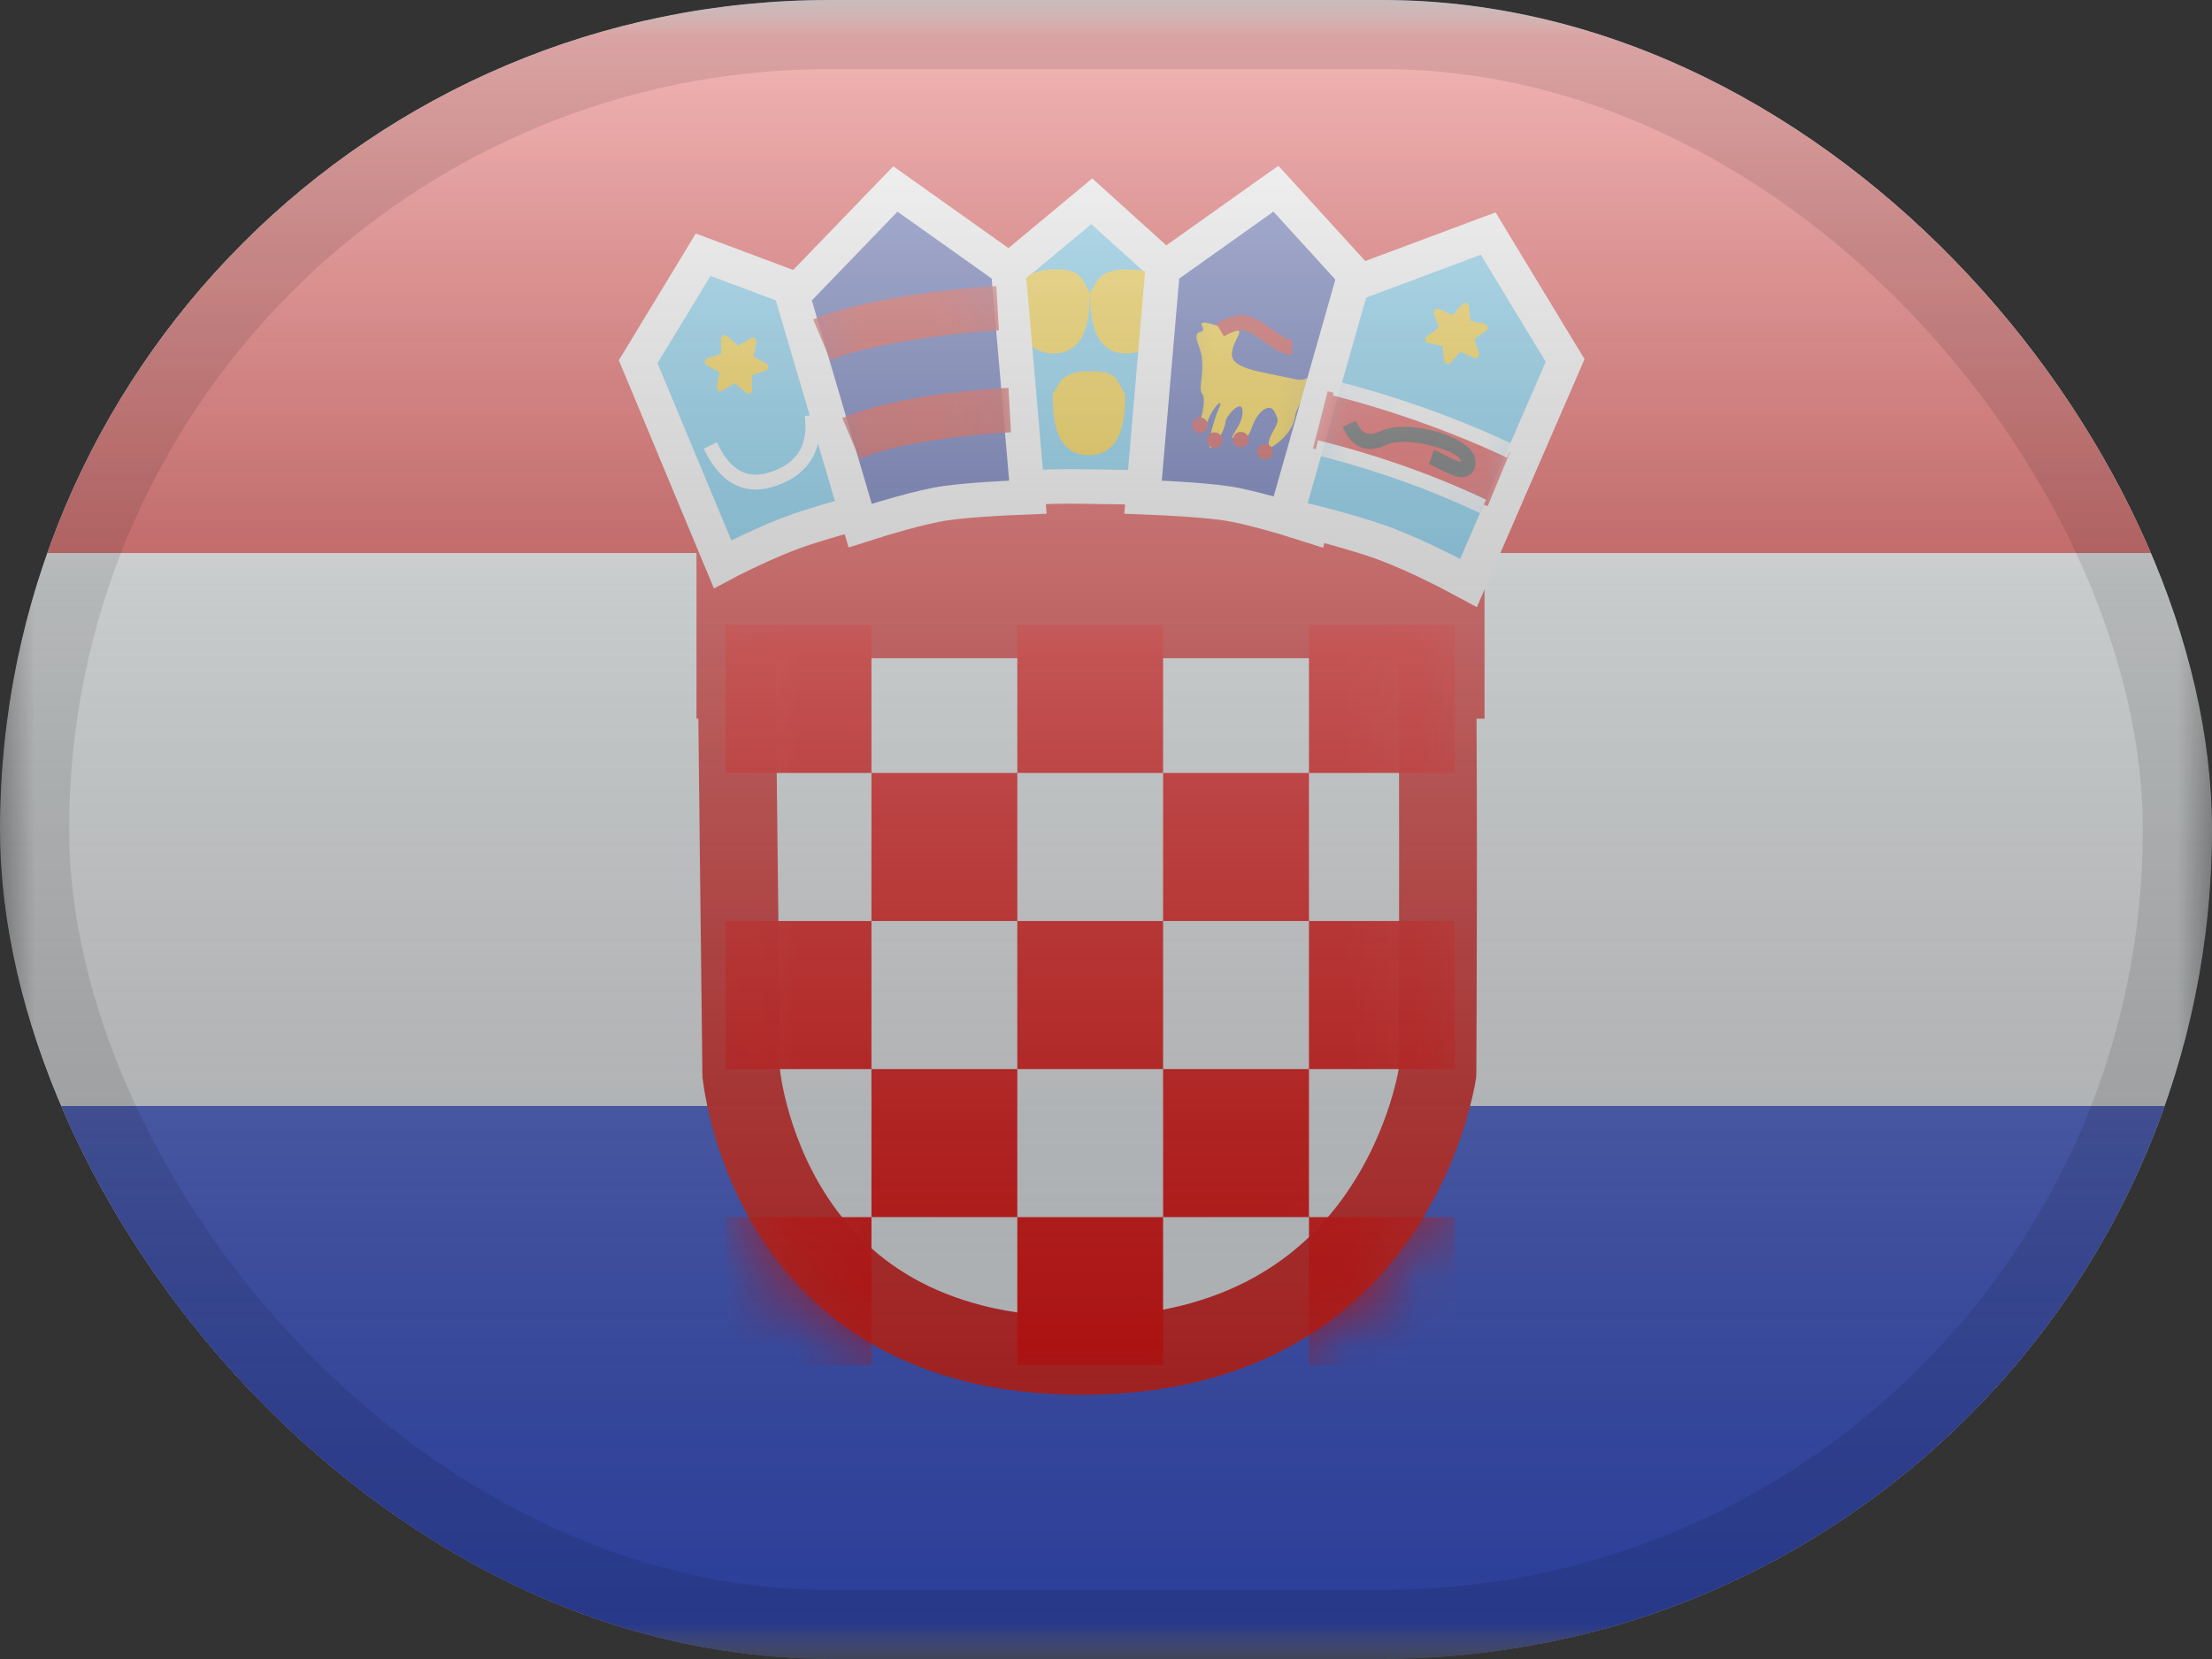 <svg width="32" height="24" viewBox="0 0 32 24" fill="none" xmlns="http://www.w3.org/2000/svg">
<rect x="0" y="0" width="32" height="24" fill="#333333" stroke="none"/>
<g clip-path="url(#clip0_9212_8291)">
<mask id="mask0_9212_8291" style="mask-type:luminance" maskUnits="userSpaceOnUse" x="0" y="0" width="32" height="24">
<rect width="32" height="24" fill="white"/>
</mask>
<g mask="url(#mask0_9212_8291)">
<path fill-rule="evenodd" clip-rule="evenodd" d="M0 0V24H32V0H0Z" fill="#F7FCFF"/>
<mask id="mask1_9212_8291" style="mask-type:luminance" maskUnits="userSpaceOnUse" x="0" y="0" width="32" height="24">
<path fill-rule="evenodd" clip-rule="evenodd" d="M0 0V24H32V0H0Z" fill="white"/>
</mask>
<g mask="url(#mask1_9212_8291)">
<path fill-rule="evenodd" clip-rule="evenodd" d="M0 0V8H32V0H0Z" fill="#E31D1C"/>
<path fill-rule="evenodd" clip-rule="evenodd" d="M0 16V24H32V16H0Z" fill="#3D58DB"/>
<rect x="10.076" y="6.397" width="11.4" height="4" fill="#E31D1C"/>
<path d="M10.652 8.96H20.781C20.798 9.729 20.803 11.07 20.803 12.362C20.803 13.196 20.801 13.998 20.799 14.593C20.797 14.89 20.796 15.135 20.796 15.306L20.795 15.503L20.794 15.532C20.794 15.533 20.794 15.534 20.794 15.535C20.79 15.562 20.782 15.604 20.77 15.659C20.747 15.769 20.709 15.93 20.647 16.126C20.523 16.519 20.31 17.041 19.955 17.559C19.261 18.573 18 19.615 15.65 19.615C13.303 19.615 12.103 18.574 11.464 17.57C11.136 17.055 10.949 16.535 10.844 16.142C10.792 15.946 10.761 15.785 10.743 15.675C10.735 15.62 10.729 15.578 10.726 15.552C10.725 15.545 10.725 15.54 10.724 15.535L10.723 15.49L10.721 15.294L10.713 14.585C10.706 13.995 10.696 13.196 10.687 12.365C10.672 11.095 10.658 9.753 10.652 8.96ZM10.722 15.519C10.722 15.518 10.722 15.518 10.722 15.519L10.722 15.519Z" fill="#F7FCFF" stroke="#E31D1C" stroke-width="1.125"/>
<mask id="mask2_9212_8291" style="mask-type:luminance" maskUnits="userSpaceOnUse" x="10" y="8" width="12" height="13">
<path d="M10.652 8.96H20.781C20.798 9.729 20.803 11.07 20.803 12.362C20.803 13.196 20.801 13.998 20.799 14.593C20.797 14.89 20.796 15.135 20.796 15.306L20.795 15.503L20.794 15.532C20.794 15.533 20.794 15.534 20.794 15.535C20.79 15.562 20.782 15.604 20.77 15.659C20.747 15.769 20.709 15.93 20.647 16.126C20.523 16.519 20.31 17.041 19.955 17.559C19.261 18.573 18 19.615 15.65 19.615C13.303 19.615 12.103 18.574 11.464 17.57C11.136 17.055 10.949 16.535 10.844 16.142C10.792 15.946 10.761 15.785 10.743 15.675C10.735 15.62 10.729 15.578 10.726 15.552C10.725 15.545 10.725 15.54 10.724 15.535L10.723 15.49L10.721 15.294L10.713 14.585C10.706 13.995 10.696 13.196 10.687 12.365C10.672 11.095 10.658 9.753 10.652 8.96ZM10.722 15.519C10.722 15.518 10.722 15.518 10.722 15.519L10.722 15.519Z" fill="white" stroke="white" stroke-width="1.125"/>
</mask>
<g mask="url(#mask2_9212_8291)">
<path fill-rule="evenodd" clip-rule="evenodd" d="M10.498 9.04H12.607V11.182H10.498V9.04ZM14.717 11.182H12.607V13.324H10.498V15.466H12.607V17.608H10.498V19.75H12.607V17.608H14.717V19.75H16.826V17.608H18.936V19.75H21.045V17.608H18.936V15.466H21.045V13.324H18.936V11.182H21.045V9.04H18.936V11.182H16.826V9.04H14.717V11.182ZM14.717 13.324V11.182H16.826V13.324H14.717ZM14.717 15.466V13.324H12.607V15.466H14.717ZM16.826 15.466V17.608H14.717V15.466H16.826ZM16.826 15.466V13.324H18.936V15.466H16.826Z" fill="#F50100"/>
</g>
<path fill-rule="evenodd" clip-rule="evenodd" d="M10.453 8.163C10.453 8.163 11.105 7.814 11.662 7.635C12.218 7.455 12.658 7.357 12.658 7.357L11.83 4.305L10.172 3.685L9.232 5.233L10.453 8.163Z" fill="#56C6F5" stroke="white" stroke-width="0.5"/>
<path d="M10.181 6.491L10.371 6.399C10.568 6.82 10.827 6.95 11.183 6.817C11.546 6.682 11.694 6.426 11.642 6.019L11.851 5.991C11.916 6.496 11.713 6.848 11.256 7.018C10.791 7.192 10.422 7.006 10.181 6.491Z" fill="white"/>
<path fill-rule="evenodd" clip-rule="evenodd" d="M10.632 5.542L10.45 5.652C10.409 5.677 10.359 5.642 10.368 5.596L10.41 5.387L10.223 5.284C10.182 5.261 10.187 5.2 10.232 5.185L10.433 5.117L10.429 4.904C10.428 4.857 10.483 4.831 10.519 4.862L10.679 5.002L10.861 4.892C10.902 4.867 10.952 4.902 10.943 4.949L10.901 5.158L11.088 5.26C11.129 5.283 11.124 5.344 11.079 5.359L10.877 5.428L10.882 5.641C10.883 5.688 10.828 5.713 10.792 5.682L10.632 5.542Z" fill="#FECA00"/>
<path fill-rule="evenodd" clip-rule="evenodd" d="M14.541 7.076C14.541 7.076 15.097 7.026 15.682 7.038C16.267 7.049 16.761 7.053 16.761 7.053L17.047 4.044L15.794 2.912L14.402 4.07L14.541 7.076Z" fill="#56C6F5" stroke="white" stroke-width="0.5"/>
<path fill-rule="evenodd" clip-rule="evenodd" d="M15.75 6.585C16.232 6.585 16.278 6.064 16.278 5.709C16.155 5.512 16.18 5.371 15.784 5.371C15.389 5.371 15.344 5.491 15.229 5.709C15.229 6.064 15.267 6.585 15.75 6.585Z" fill="#FECA00"/>
<path fill-rule="evenodd" clip-rule="evenodd" d="M16.293 5.113C16.775 5.113 16.821 4.592 16.821 4.237C16.698 4.04 16.723 3.899 16.327 3.899C15.932 3.899 15.887 4.019 15.771 4.237C15.771 4.592 15.81 5.113 16.293 5.113Z" fill="#FECA00"/>
<path fill-rule="evenodd" clip-rule="evenodd" d="M15.238 5.113C15.72 5.113 15.766 4.592 15.766 4.237C15.643 4.04 15.668 3.899 15.273 3.899C14.877 3.899 14.832 4.019 14.717 4.237C14.717 4.592 14.756 5.113 15.238 5.113Z" fill="#FECA00"/>
<path d="M12.444 7.605L12.372 7.36L11.505 4.417L11.464 4.277L11.565 4.172L12.804 2.888L12.953 2.734L13.128 2.858L14.491 3.826L14.585 3.893L14.595 4.008L14.848 6.933L14.87 7.193L14.609 7.204L14.609 7.204L14.609 7.204L14.609 7.204L14.607 7.204L14.603 7.204L14.585 7.205L14.517 7.208C14.459 7.211 14.378 7.216 14.285 7.222C14.097 7.234 13.866 7.253 13.68 7.279C13.504 7.304 13.258 7.364 13.049 7.422C12.947 7.45 12.856 7.477 12.79 7.496C12.758 7.506 12.732 7.514 12.714 7.52L12.694 7.526L12.689 7.528L12.687 7.528L12.687 7.528L12.687 7.528L12.444 7.605ZM12.444 7.605L12.687 7.528L12.444 7.605Z" fill="#2E42A5" stroke="white" stroke-width="0.5"/>
<mask id="mask3_9212_8291" style="mask-type:luminance" maskUnits="userSpaceOnUse" x="11" y="2" width="5" height="6">
<path d="M12.444 7.605L12.372 7.36L11.505 4.417L11.464 4.277L11.565 4.172L12.804 2.888L12.953 2.734L13.128 2.858L14.491 3.826L14.585 3.893L14.595 4.008L14.848 6.933L14.87 7.193L14.609 7.204L14.609 7.204L14.609 7.204L14.609 7.204L14.607 7.204L14.603 7.204L14.585 7.205L14.517 7.208C14.459 7.211 14.378 7.216 14.285 7.222C14.097 7.234 13.866 7.253 13.68 7.279C13.504 7.304 13.258 7.364 13.049 7.422C12.947 7.45 12.856 7.477 12.79 7.496C12.758 7.506 12.732 7.514 12.714 7.52L12.694 7.526L12.689 7.528L12.687 7.528L12.687 7.528L12.687 7.528L12.444 7.605ZM12.444 7.605L12.687 7.528L12.444 7.605Z" fill="white" stroke="white" stroke-width="0.5"/>
</mask>
<g mask="url(#mask3_9212_8291)">
<path d="M12.436 6.638L12.185 6.048C12.724 5.812 13.632 5.668 14.589 5.611L14.626 6.253C13.736 6.305 12.895 6.437 12.436 6.638Z" fill="#C51918"/>
<path d="M12.013 5.211L11.763 4.621C12.301 4.385 13.457 4.194 14.414 4.138L14.45 4.779C13.561 4.832 12.473 5.01 12.013 5.211Z" fill="#C51918"/>
</g>
<path d="M18.967 7.607L19.035 7.355L19.831 4.406L19.867 4.274L19.774 4.173L18.607 2.893L18.458 2.73L18.277 2.858L16.915 3.826L16.82 3.893L16.81 4.008L16.558 6.933L16.536 7.193L16.797 7.204L16.797 7.204L16.797 7.204L16.797 7.204L16.798 7.204L16.803 7.204L16.821 7.205L16.889 7.208C16.947 7.211 17.028 7.216 17.121 7.222C17.309 7.234 17.54 7.253 17.725 7.279C17.902 7.304 18.147 7.364 18.356 7.422C18.459 7.45 18.55 7.477 18.615 7.496C18.648 7.506 18.674 7.514 18.692 7.52L18.712 7.526L18.717 7.528L18.718 7.528L18.719 7.528L18.719 7.528L18.967 7.607ZM18.967 7.607L18.719 7.528L18.967 7.607Z" fill="#2E42A5" stroke="white" stroke-width="0.5"/>
<mask id="mask4_9212_8291" style="mask-type:luminance" maskUnits="userSpaceOnUse" x="16" y="2" width="5" height="6">
<path d="M18.967 7.607L19.035 7.355L19.831 4.406L19.867 4.274L19.774 4.173L18.607 2.893L18.458 2.73L18.277 2.858L16.915 3.826L16.82 3.893L16.81 4.008L16.558 6.933L16.536 7.193L16.797 7.204L16.797 7.204L16.797 7.204L16.797 7.204L16.798 7.204L16.803 7.204L16.821 7.205L16.889 7.208C16.947 7.211 17.028 7.216 17.121 7.222C17.309 7.234 17.54 7.253 17.725 7.279C17.902 7.304 18.147 7.364 18.356 7.422C18.459 7.45 18.55 7.477 18.615 7.496C18.648 7.506 18.674 7.514 18.692 7.52L18.712 7.526L18.717 7.528L18.718 7.528L18.719 7.528L18.719 7.528L18.967 7.607ZM18.967 7.607L18.719 7.528L18.967 7.607Z" fill="white" stroke="white" stroke-width="0.5"/>
</mask>
<g mask="url(#mask4_9212_8291)">
<path fill-rule="evenodd" clip-rule="evenodd" d="M18.397 6.467C18.397 6.467 18.691 6.303 18.734 6.027C18.776 5.751 19.231 5.411 19.003 5.452C18.776 5.492 18.906 5.524 18.577 5.452C18.247 5.38 17.821 5.332 17.821 5.13C17.821 4.927 18.033 4.767 17.86 4.767C17.687 4.767 17.318 4.575 17.392 4.722C17.466 4.868 17.221 4.702 17.343 5.006C17.466 5.31 17.318 5.617 17.392 5.697C17.466 5.778 17.343 6.173 17.343 6.173C17.343 6.173 17.389 6.32 17.467 6.1C17.546 5.88 17.718 5.726 17.632 5.913C17.546 6.1 17.436 6.545 17.534 6.467C17.632 6.389 17.729 6.173 17.729 6.1C17.729 6.027 17.976 5.741 17.976 5.957C17.976 6.173 17.744 6.343 17.86 6.343C17.976 6.343 18.041 6.389 18.114 6.173C18.188 5.957 18.365 5.814 18.438 5.957C18.511 6.1 18.495 6.092 18.397 6.279C18.3 6.467 18.397 6.467 18.397 6.467Z" fill="#FECA00"/>
<path fill-rule="evenodd" clip-rule="evenodd" d="M17.707 4.867L17.597 4.683C17.794 4.562 17.974 4.53 18.133 4.598C18.204 4.628 18.259 4.663 18.4 4.763L18.419 4.776C18.566 4.879 18.644 4.921 18.692 4.921V5.135C18.582 5.135 18.487 5.084 18.299 4.952L18.28 4.939C18.153 4.849 18.104 4.818 18.051 4.795C17.963 4.758 17.851 4.778 17.707 4.867ZM17.36 6.263C17.423 6.263 17.473 6.214 17.473 6.152C17.473 6.091 17.423 6.041 17.36 6.041C17.298 6.041 17.248 6.091 17.248 6.152C17.248 6.214 17.298 6.263 17.36 6.263ZM17.684 6.367C17.684 6.428 17.634 6.478 17.572 6.478C17.509 6.478 17.459 6.428 17.459 6.367C17.459 6.305 17.509 6.255 17.572 6.255C17.634 6.255 17.684 6.305 17.684 6.367ZM17.95 6.469C18.012 6.469 18.063 6.42 18.063 6.358C18.063 6.297 18.012 6.247 17.95 6.247C17.888 6.247 17.838 6.297 17.838 6.358C17.838 6.42 17.888 6.469 17.95 6.469ZM18.415 6.536C18.415 6.598 18.365 6.647 18.303 6.647C18.241 6.647 18.19 6.598 18.19 6.536C18.19 6.475 18.241 6.425 18.303 6.425C18.365 6.425 18.415 6.475 18.415 6.536Z" fill="#C51918"/>
</g>
<path d="M21.352 8.186L21.244 8.435L21.005 8.307L21.005 8.307L21.005 8.307L21.005 8.307L21.004 8.306L20.999 8.304L20.978 8.293C20.96 8.283 20.933 8.27 20.899 8.252C20.831 8.218 20.734 8.17 20.621 8.116C20.392 8.008 20.101 7.881 19.837 7.796C19.564 7.708 19.32 7.64 19.144 7.594C19.056 7.571 18.985 7.554 18.937 7.542L18.881 7.529L18.867 7.526L18.864 7.525L18.863 7.525L18.863 7.525L18.863 7.525L18.863 7.525L18.863 7.525L18.605 7.467L18.677 7.212L19.523 4.237L19.558 4.115L19.676 4.071L21.335 3.451L21.529 3.379L21.636 3.556L22.575 5.104L22.642 5.214L22.591 5.333L21.352 8.186Z" fill="#56C6F5" stroke="white" stroke-width="0.5"/>
<mask id="mask5_9212_8291" style="mask-type:luminance" maskUnits="userSpaceOnUse" x="18" y="3" width="5" height="6">
<path d="M21.352 8.186L21.244 8.435L21.005 8.307L21.005 8.307L21.005 8.307L21.005 8.307L21.004 8.306L20.999 8.304L20.978 8.293C20.96 8.283 20.933 8.27 20.899 8.252C20.831 8.218 20.734 8.17 20.621 8.116C20.392 8.008 20.101 7.881 19.837 7.796C19.564 7.708 19.32 7.64 19.144 7.594C19.056 7.571 18.985 7.554 18.937 7.542L18.881 7.529L18.867 7.526L18.864 7.525L18.863 7.525L18.863 7.525L18.863 7.525L18.863 7.525L18.863 7.525L18.605 7.467L18.677 7.212L19.523 4.237L19.558 4.115L19.676 4.071L21.335 3.451L21.529 3.379L21.636 3.556L22.575 5.104L22.642 5.214L22.591 5.333L21.352 8.186Z" fill="white" stroke="white" stroke-width="0.5"/>
</mask>
<g mask="url(#mask5_9212_8291)">
<path fill-rule="evenodd" clip-rule="evenodd" d="M21.127 5.089L20.985 5.248C20.954 5.283 20.896 5.264 20.891 5.217L20.869 5.006L20.661 4.962C20.615 4.952 20.602 4.893 20.64 4.865L20.813 4.74L20.746 4.538C20.732 4.493 20.777 4.452 20.82 4.472L21.014 4.559L21.156 4.4C21.188 4.365 21.246 4.384 21.251 4.431L21.272 4.643L21.481 4.686C21.527 4.696 21.54 4.756 21.501 4.783L21.329 4.908L21.395 5.11C21.41 5.155 21.364 5.196 21.321 5.177L21.127 5.089Z" fill="#FECA00"/>
<path d="M18.995 6.488L19.207 5.659C20.148 5.907 21.129 6.226 21.848 6.534L21.521 7.323C20.841 7.032 19.898 6.726 18.995 6.488Z" fill="#E31D1C"/>
<path d="M19.283 5.722L19.333 5.514C20.235 5.738 21.194 6.095 21.89 6.428L21.801 6.622C21.117 6.295 20.172 5.943 19.283 5.722Z" fill="white"/>
<path d="M19.016 6.577L19.066 6.369C19.968 6.592 20.801 6.896 21.498 7.229L21.408 7.423C20.725 7.096 19.904 6.797 19.016 6.577Z" fill="white"/>
<path d="M19.423 6.175L19.616 6.088C19.697 6.278 19.798 6.32 19.966 6.239C20.362 6.046 21.346 6.315 21.346 6.678C21.346 6.82 21.264 6.906 21.138 6.901C21.068 6.898 20.992 6.87 20.881 6.815C20.868 6.809 20.859 6.804 20.837 6.793C20.715 6.731 20.706 6.726 20.673 6.714L20.743 6.51C20.788 6.526 20.795 6.529 20.931 6.599C20.952 6.609 20.96 6.614 20.973 6.62C21.058 6.662 21.114 6.683 21.146 6.684C21.149 6.684 21.135 6.699 21.135 6.678C21.135 6.518 20.334 6.299 20.056 6.435C19.778 6.57 19.551 6.475 19.423 6.175Z" fill="#272727"/>
</g>
</g>
</g>
</g>
<rect width="32" height="24" rx="12" fill="url(#paint0_linear_9212_8291)" style="mix-blend-mode:overlay"/>
<rect x="0.5" y="0.5" width="31" height="23" rx="11.5" stroke="black" stroke-opacity="0.1"/>
<defs>
<linearGradient id="paint0_linear_9212_8291" x1="16" y1="0" x2="16" y2="24" gradientUnits="userSpaceOnUse">
<stop stop-color="white" stop-opacity="0.7"/>
<stop offset="1" stop-opacity="0.3"/>
</linearGradient>
<clipPath id="clip0_9212_8291">
<rect width="32" height="24" rx="12" fill="white"/>
</clipPath>
</defs>
</svg>

